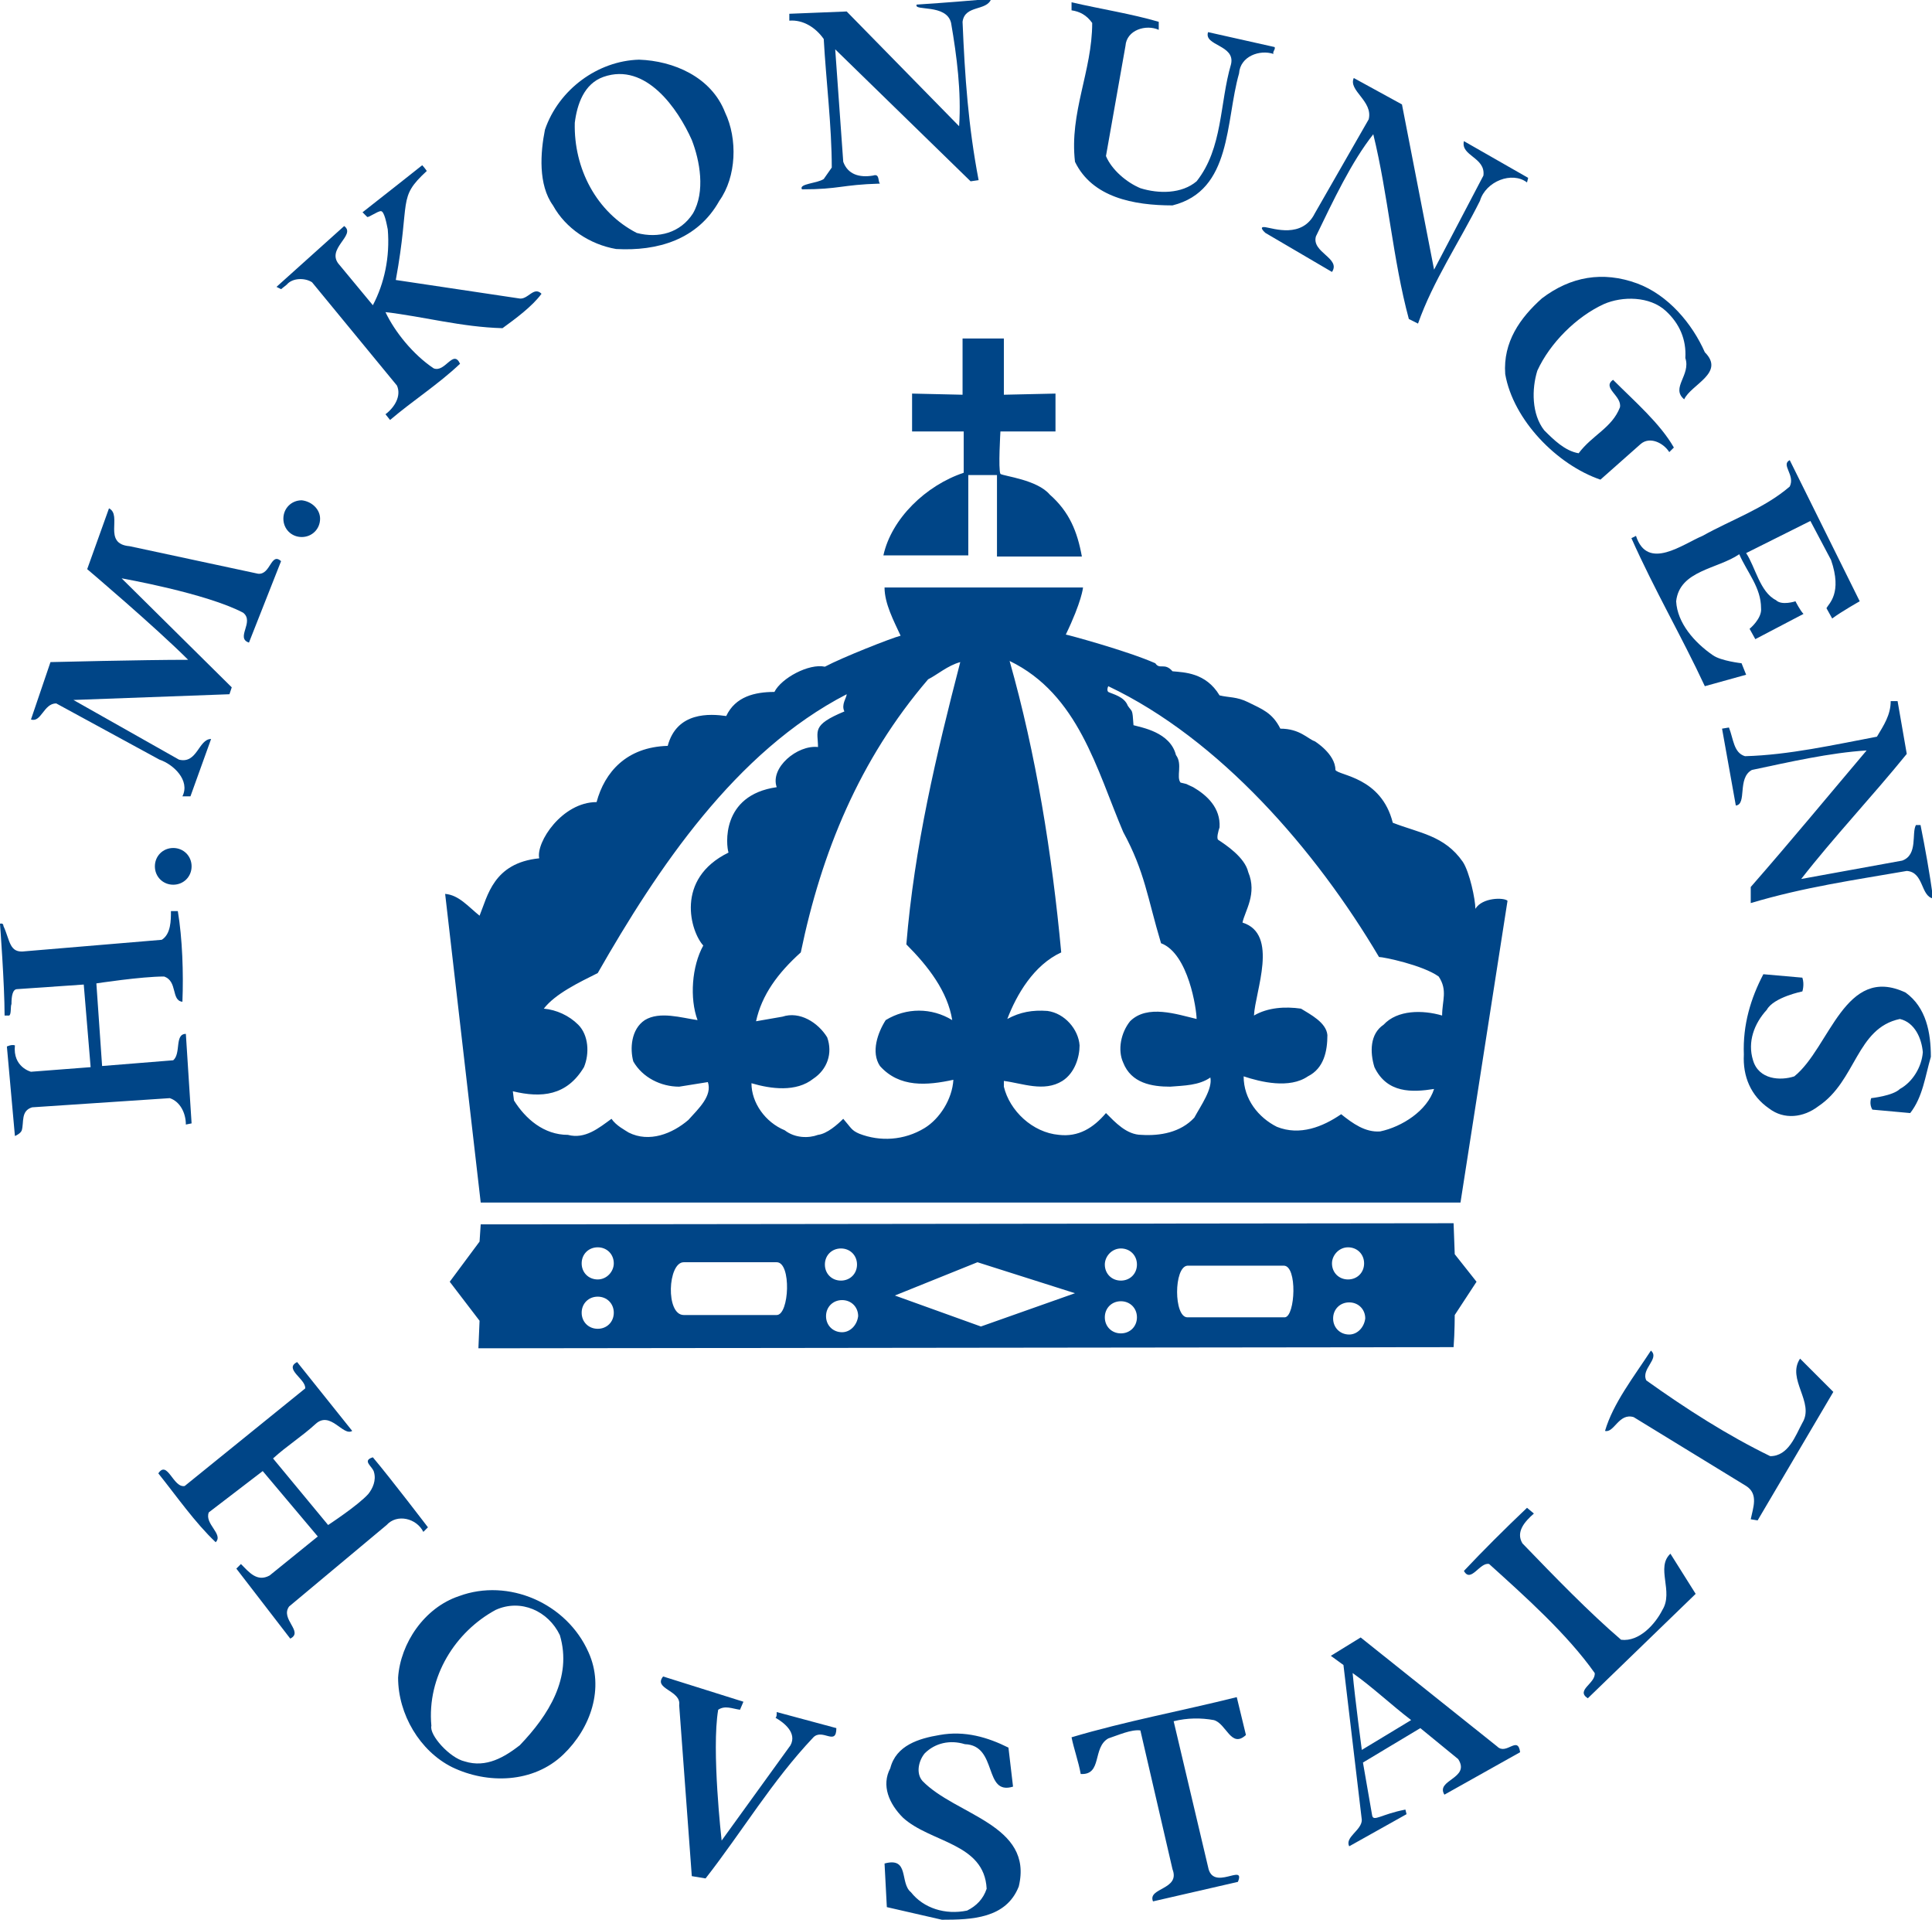 <svg xmlns="http://www.w3.org/2000/svg" xmlns:xlink="http://www.w3.org/1999/xlink" id="Layer_1" x="0px" y="0px" viewBox="0 0 168.4 167.3" style="enable-background:new 0 0 168.4 167.3;" xml:space="preserve"><style type="text/css">	.st0{fill:#004587;}</style><path class="st0" d="M27.9,45.2c0,0.9-0.7,1.6-1.6,1.6c-0.9,0-1.6-0.7-1.6-1.6c0-0.9,0.7-1.6,1.6-1.6C27.2,43.7,27.9,44.4,27.9,45.2 z"></path><path class="st0" d="M16.7,75.5c0,0.9-0.7,1.6-1.6,1.6c-0.9,0-1.6-0.7-1.6-1.6c0-0.9,0.7-1.6,1.6-1.6C16,73.9,16.7,74.6,16.7,75.5z"></path><path class="st0" d="M83.9,1.9c0.2,4.8,0.5,9.1,1.4,13.8l-0.7,0.1L72.8,4.3l0.7,9.8c0.4,1.1,1.4,1.4,2.6,1.2 c0.6-0.2,0.4,0.5,0.6,0.7c-3.4,0.1-3.5,0.5-6.8,0.5c-0.3-0.5,1.3-0.5,1.9-0.9l0.7-1c0-3.6-0.5-7.6-0.7-11.2c-0.7-1-1.8-1.7-3-1.6 V1.2l5-0.2L83.6,11c0.2-3-0.2-6.1-0.7-9c-0.4-1.7-3.3-1-3-1.6c3-0.2,4.1-0.3,6.5-0.5C86,1,84.1,0.4,83.9,1.9z"></path><path class="st0" d="M101,1.9v0.7c-1.1-0.5-2.8,0-2.9,1.4l-1.7,9.6c0.5,1.2,1.8,2.3,3,2.8c1.6,0.5,3.6,0.5,4.9-0.6 c2.3-2.9,2-6.8,3-10.2c0.4-1.7-2.4-1.6-2-2.8l5.8,1.3c0.1,0.2-0.2,0.4-0.1,0.6c-1.2-0.4-2.9,0.2-3,1.7c-1.2,4.2-0.6,10.2-5.8,11.5 c-3.4,0-7-0.7-8.5-3.8C93.2,9.8,95.2,6.2,95.2,2c-0.5-0.7-1.1-1-1.8-1.1V0.2C96,0.8,98.6,1.2,101,1.9z"></path><path class="st0" d="M63.2,9.8c1.1,2.3,1,5.6-0.5,7.7c-1.9,3.4-5.4,4.4-9,4.2c-2.3-0.4-4.4-1.8-5.5-3.8c-1.3-1.8-1.1-4.6-0.7-6.6 c1.2-3.5,4.6-6,8.2-6.1C58.7,5.3,62,6.7,63.2,9.8z M52.6,6.7c-1.7,0.6-2.3,2.4-2.5,4c-0.1,4,1.9,7.8,5.4,9.6c1.9,0.5,3.8,0,4.9-1.7 c1.1-1.9,0.6-4.6-0.1-6.4C59.1,9.5,56.3,5.4,52.6,6.7z"></path><path class="st0" d="M125,23.5l4.3-8.2c0.2-1.6-2-1.7-1.7-3l5.6,3.2l-0.1,0.4c-1.3-1-3.6-0.1-4.1,1.6c-1.8,3.6-4.1,7-5.4,10.7 l-0.8-0.4c-1.4-5.2-1.8-10.8-3.1-16.1c-1.9,2.4-3.5,5.8-5,8.9c-0.4,1.4,2.2,1.9,1.4,3.1l-5.8-3.4c0,0-0.7-0.6,0-0.5 c0.7,0.1,3.2,1,4.3-1.2l4.7-8.2c0.4-1.6-1.8-2.5-1.3-3.6l4.2,2.3L125,23.5z"></path><path class="st0" d="M36.8,14.4c0,0,0.2,0.2,0.4,0.5c-2.6,2.4-1.4,2.4-2.7,9.5l10.7,1.6c0.8,0.2,1.3-1.1,2-0.4 c-0.8,1.1-2.3,2.2-3.4,3c-3.6-0.1-6.8-1-10.2-1.4c0.8,1.7,2.4,3.7,4.2,4.9c1,0.4,1.7-1.7,2.3-0.4c-1.9,1.8-4.1,3.2-6.1,4.9l-0.4-0.5 c0.8-0.6,1.4-1.6,1-2.5l-7.4-9c-0.6-0.4-1.7-0.4-2.2,0.2l-0.5,0.4L24.1,25l5.9-5.3c1.1,0.8-1.7,2-0.4,3.4l2.9,3.5 c1-1.9,1.5-4.2,1.3-6.6c-0.1-0.5-0.3-1.6-0.6-1.6c-0.3,0-1.1,0.6-1.2,0.5c-0.1-0.1-0.2-0.2-0.4-0.4C33.4,17.1,36.8,14.4,36.8,14.4z"></path><path class="st0" d="M148.6,30.7c1.8,1.8-1.2,2.8-1.8,4.1c-1.2-1,0.6-2.1,0.1-3.6c0.1-1.6-0.5-3-1.7-4.1c-1.4-1.3-3.8-1.3-5.4-0.6 c-2.4,1.1-4.7,3.4-5.8,5.8c-0.5,1.6-0.5,3.8,0.6,5.2c0.8,0.8,1.8,1.8,3,2c1.2-1.6,2.9-2.2,3.6-4c0.2-1-1.6-1.7-0.6-2.4 c1.9,1.9,4.1,3.8,5.3,5.9l-0.4,0.4c-0.5-0.8-1.7-1.4-2.5-0.7l-3.5,3.1c-3.8-1.3-7.6-5.2-8.3-9.2c-0.2-2.8,1.3-4.9,3.2-6.6 c2.5-1.9,5.3-2.4,8.3-1.3C145.4,25.7,147.5,28.2,148.6,30.7z"></path><path class="st0" d="M162.1,52.4c0,0-1.6,0.9-2.4,1.5l-0.5-0.9c0.2-0.4,1.4-1.3,0.4-4.2l-1.8-3.4l-5.6,2.8c0.8,1.2,1.2,3.4,2.6,4.1 c0.5,0.5,1.7,0.1,1.7,0.1s0.4,0.8,0.7,1.1l-4.2,2.2l-0.5-0.9c0,0,1.1-0.9,1-1.8c0-1.8-1.2-3.1-1.9-4.7c-1.9,1.3-5.2,1.4-5.5,4.1 c0.1,1.9,1.6,3.6,3.2,4.7c0.7,0.5,2.5,0.7,2.5,0.7l0.4,1l-3.6,1c-2-4.3-4.4-8.4-6.4-12.9l0.4-0.2c1,3.1,4.1,0.7,5.8,0 c2.5-1.4,5.4-2.4,7.6-4.3c0.5-1-0.8-1.9,0-2.3L162.1,52.4z"></path><path class="st0" d="M11.3,47.6L22.5,50c1.1,0.1,1.1-1.9,2-1.1L21.7,56c-1.2-0.4,0.5-1.8-0.5-2.6c-3.2-1.7-10.6-3-10.6-3l9.6,9.5 l-0.2,0.6L6.4,61l9.2,5.2c1.6,0.4,1.7-1.8,2.8-1.8l-1.8,5h-0.7c0.7-1.4-0.8-2.8-2-3.2l-9-4.9c-1.1,0-1.3,1.7-2.2,1.4l1.7-5 c0,0,8-0.2,12-0.2c-2.9-2.9-8.8-7.9-8.8-7.9l1.9-5.3C10.7,44.9,8.9,47.4,11.3,47.6z"></path><path class="st0" d="M166.2,65.7c-3,3.7-6.4,7.3-9.2,10.9l8.8-1.6c1.4-0.5,0.8-2.4,1.2-3.1h0.4c0.4,2,0.8,4.2,1.1,6.4 c-1.1-0.2-0.8-2.3-2.3-2.4c-4.6,0.8-8.9,1.4-13.6,2.8v-1.4c3.5-4,6.8-8,10.1-11.9c-3.2,0.2-6.7,1-10,1.7c-1.3,0.7-0.4,3-1.4,3.1 l-1.2-6.7l0.6-0.1c0.4,1,0.4,2.2,1.4,2.5c3.8-0.1,7.8-1,11.5-1.7c0.6-1,1.2-1.9,1.2-3.1h0.6L166.2,65.7z"></path><path class="st0" d="M15.5,79.4c0.4,2.4,0.5,5.4,0.4,7.9c-1-0.1-0.4-1.8-1.6-2.2c-2,0-5.9,0.6-5.9,0.6l0.5,7.2l6.2-0.5 c0.7-0.6,0.1-2.3,1.1-2.3l0.5,7.8L16.2,98c0-1-0.5-2-1.4-2.3l-12,0.8c-1,0.3-0.7,1.3-0.9,2C1.8,98.8,1.3,99,1.3,99l-0.7-7.8 c0,0,0.4-0.2,0.7-0.1c-0.2,1.9,1.4,2.3,1.4,2.3L7.9,93l-0.6-7.2l-5.8,0.4c-0.4,0-0.5,0.6-0.5,1.3c-0.1,0.2,0,0.9-0.2,1 c-0.3,0-0.4,0-0.4,0C0.4,85.8,0,80.5,0,80.5s0.3-0.1,0.3,0.2c0.6,1.3,0.5,2.4,1.9,2.2l11.9-1c0.8-0.5,0.8-1.7,0.8-2.5H15.5z"></path><path class="st0" d="M157.1,85.2c0.2,0.6,0,1.2,0,1.2s-2.5,0.5-3.1,1.6c-1.1,1.2-1.7,2.8-1.2,4.4c0.5,1.7,2.4,1.8,3.6,1.4 c3.1-2.5,4.4-9.8,9.7-7.3c1.8,1.3,2.2,3.5,2.2,5.6c-0.5,1.7-0.7,3.5-1.8,4.9l-3.3-0.3c-0.3-0.5-0.1-1-0.1-1s1.9-0.2,2.5-0.8 c1.1-0.6,1.9-1.9,2-3.2c-0.1-1.2-0.7-2.6-2-2.9c-3.8,0.8-3.8,5.4-7.1,7.6c-1.3,1-3,1.2-4.3,0.2c-1.6-1.1-2.3-2.8-2.2-4.7 c-0.1-2.6,0.6-4.9,1.7-7L157.1,85.2z"></path><path class="st0" d="M143.5,120.3c3.5,2.5,7.1,4.8,10.8,6.6c1.6,0,2.2-1.8,2.8-2.9c1.1-1.8-1.4-3.8-0.2-5.6l2.9,2.9l-6.6,11.2 l-0.6-0.1c0.2-1,0.7-2.2-0.4-2.9l-9.8-6c-1.3-0.4-1.7,1.4-2.5,1.2c0.7-2.4,2.5-4.7,4-7C144.7,118.4,143,119.3,143.5,120.3z"></path><path class="st0" d="M30.7,124.7c-0.8,0.5-1.9-1.8-3.2-0.6c-1.2,1.1-2.5,1.9-3.7,3l4.8,5.8c0,0,2.6-1.7,3.5-2.7 c0.4-0.5,0.7-1.2,0.5-1.9c-0.1-0.5-1.1-1-0.1-1.3c1.6,1.9,4.8,6.1,4.8,6.1l-0.4,0.4c-0.6-1.2-2.3-1.6-3.2-0.6l-8.5,7.1 c-0.8,1.1,1.3,2.2,0.1,2.8l-4.7-6.1l0.4-0.4c0.7,0.7,1.4,1.6,2.5,1l4.2-3.4l-4.8-5.7l-4.7,3.6c-0.4,1,1.3,1.9,0.6,2.6 c-1.8-1.7-3.4-4-5-6c0.8-1.2,1.3,1.3,2.3,1.1l10.5-8.5c0.1-0.8-1.9-1.7-0.7-2.3L30.7,124.7z"></path><path class="st0" d="M133.7,131.9c-0.8,0.7-1.6,1.6-1,2.6c2.8,2.9,5.8,6,8.6,8.4c1.6,0.2,3-1.4,3.6-2.6c1-1.6-0.6-3.7,0.7-4.9 l2.2,3.5l-9.4,9.1c-1.1-0.7,0.7-1.3,0.6-2.2c-2.4-3.4-6.1-6.7-9.2-9.5c-0.8-0.2-1.6,1.7-2.2,0.6c1.7-1.8,3.5-3.6,5.5-5.5 L133.7,131.9z"></path><path class="st0" d="M51.3,144c1.4,3.1,0.2,6.6-2.2,8.9c-2.6,2.5-6.6,2.6-9.7,1.1c-2.8-1.4-4.7-4.6-4.7-7.8c0.2-3,2.3-6.1,5.3-7.1 C44.3,137.5,49.4,139.7,51.3,144z M43.2,140.3c-3.5,1.9-6,5.8-5.6,10.1c-0.2,0.8,1.6,2.8,2.9,3.1c1.9,0.6,3.5-0.4,4.8-1.4 c2.5-2.6,4.6-5.9,3.5-9.6C47.8,140.4,45.4,139.3,43.2,140.3z"></path><path class="st0" d="M130.5,152.2c0.8,0.8,1.8-1,2,0.5l-6.6,3.7c-0.8-1.3,2.3-1.4,1.2-3.1l-3.3-2.7l-5,3l0.8,4.6 c0.1,0.6,0.8-0.1,2.9-0.5l0.1,0.4l-5,2.8c-0.4-0.8,1.1-1.4,1.1-2.3l-1.6-13.5l-1.1-0.8l2.6-1.6L130.5,152.2z M117.9,145.8 c0.2,2.2,0.8,6.7,0.8,6.7l4.3-2.6C121.3,148.6,119.6,147,117.9,145.8z"></path><path class="st0" d="M64.5,149c-0.7-0.1-1.3-0.4-1.9,0c-0.6,3.5,0.3,11.4,0.3,11.4l6-8.3c0.6-1.1-0.6-2-1.3-2.4 c0.1-0.1,0.1-0.2,0.1-0.5l5.2,1.4c0,1.6-1.2,0-2,0.8c-3.6,3.8-6.2,8.2-9.4,12.3l-1.2-0.2l-1.1-14.9c0.2-1.3-2.3-1.4-1.4-2.5l7,2.2 L64.5,149z"></path><path class="st0" d="M108.6,151.2c-1.3,1.2-1.7-1-2.8-1.3c-1.1-0.2-2.3-0.2-3.5,0.1l3,12.7c0.4,2.2,3.3-0.4,2.6,1.3l-7.4,1.7 c-0.5-1.2,2.4-1,1.7-2.8l-2.8-12.1c-0.8-0.1-1.9,0.4-2.8,0.7c-1.4,0.8-0.5,3.2-2.4,3.1c-0.2-1.1-0.6-2.2-0.8-3.2 c4.7-1.4,9.6-2.3,14.4-3.5L108.6,151.2z"></path><path class="st0" d="M87.9,152.3l0.4,3.4c-2.6,0.8-1.3-3.6-4.2-3.7c-1.3-0.4-2.6-0.1-3.5,0.8c-0.5,0.6-0.8,1.7-0.2,2.4 c2.9,3,9.7,3.8,8.4,9.2c-1.1,2.8-4.1,2.9-6.7,2.9l-4.8-1.1l-0.2-3.8c2.2-0.6,1.3,1.7,2.3,2.5c1.1,1.4,3,2,4.9,1.6 c0.8-0.4,1.4-1,1.7-1.9c-0.2-4-4.9-4-7.3-6.2c-1.2-1.2-1.9-2.8-1.1-4.3c0.5-2,2.5-2.6,4.3-2.9C84.1,150.8,86.1,151.4,87.9,152.3z"></path><g>	<path class="st0" d="M77,48.4l7.4,0l0-7l2.5,0l0,7.1l7.4,0c-0.4-2.2-1.1-3.9-2.8-5.4c-1.1-1.3-4-1.6-4.3-1.8c-0.2-0.4,0-3.7,0-3.7  l4.8,0l0-3.3l-4.5,0.1v-4.9l-3.6,0l0,4.9l-4.4-0.1v3.3h4.5l0,3.6C80.7,42.3,77.7,45.2,77,48.4z"></path>	<path class="st0" d="M128.6,79.2c0-0.8-0.5-3.2-1.1-4.1c-1.6-2.3-3.8-2.5-6.1-3.4c-1-4-4.7-4.1-5-4.6c0-1.4-1.8-2.5-1.8-2.5  c-0.6-0.2-1.3-1.1-3-1.1c-0.7-1.4-1.6-1.7-2.8-2.3c-1-0.5-1.7-0.4-2.5-0.6c-1.2-2-3.1-2-4.1-2.1c-0.7-0.8-1.1-0.1-1.5-0.7  c-2.5-1.1-7.7-2.5-7.8-2.5c1.4-2.9,1.5-4.1,1.5-4.1l-17.3,0c0,1.4,0.8,2.9,1.4,4.2c-0.8,0.2-5.1,1.9-6.6,2.7  c-1.4-0.3-3.8,1-4.4,2.2c-1.7,0-3.4,0.4-4.2,2.1c-1.4-0.2-4.3-0.4-5.1,2.6c-3.6,0.1-5.5,2.3-6.2,4.9c-3,0-5.3,3.5-5,4.9  c-4,0.4-4.5,3.3-5.2,5c-1-0.8-1.8-1.8-3-1.9l3.1,26.9l85.4,0l4.1-26.3C131.1,78.2,129.2,78.2,128.6,79.2z M63.5,74.3  c-4.7,2.3-3.3,6.9-2.2,8.1c-1,1.8-1.2,4.6-0.5,6.5c-1.4-0.2-3.3-0.8-4.6,0c-1.2,0.8-1.3,2.5-1,3.6c0.8,1.4,2.4,2.2,4,2.2l2.5-0.4  c0.4,1.2-0.8,2.3-1.7,3.3c-1.4,1.2-3.4,2-5.2,1.1c-0.3-0.2-1.1-0.6-1.5-1.2c-1.1,0.8-2.3,1.8-3.8,1.4c-2.1,0-3.7-1.4-4.7-3  l-0.1-0.8c2.5,0.6,4.7,0.4,6.2-2.1c0.5-1.2,0.4-2.8-0.5-3.7c-0.8-0.8-1.9-1.3-3-1.4c1-1.3,3.1-2.3,4.7-3.1  c5.2-9.1,12-19.3,21.7-24.3c0,0.3-0.5,0.9-0.2,1.5c-2.9,1.2-2.3,1.7-2.3,3.1c-1.8-0.2-4.2,1.8-3.6,3.5  C62.8,69.3,63.3,73.7,63.5,74.3z M83,88.9c-1.8-1.1-4-1.1-5.8,0c-0.7,1.1-1.3,2.8-0.5,4c1.7,1.9,4.1,1.7,6.4,1.2  c-0.1,1.7-1.2,3.4-2.5,4.2c-1.8,1.1-3.9,1.2-5.7,0.5c-0.7-0.3-0.7-0.5-1.4-1.3c-0.5,0.5-1.4,1.3-2.2,1.4c-0.8,0.3-2,0.3-2.9-0.4  c-1.7-0.7-2.9-2.4-2.9-4.1c1.7,0.5,3.9,0.8,5.4-0.4c1.2-0.8,1.7-2.2,1.2-3.6c-0.8-1.3-2.4-2.3-3.9-1.8L65.9,89  c0.5-2.3,1.9-4.2,3.9-6c1.8-8.7,5.1-16.8,11.1-23.8c0.8-0.4,1.7-1.2,2.8-1.5c-2.1,8.1-4,16.1-4.7,24.6C80.9,84.2,82.6,86.4,83,88.9  z M104.1,97.4c-1.2,1.3-3,1.6-4.6,1.5c-1.3,0-2.3-1.1-3.1-1.9c-1.1,1.3-2.4,2.1-4.1,1.9c-2.3-0.2-4.3-2.1-4.8-4.2v-0.5  c1.6,0.2,3.5,1,5.1,0c1.1-0.7,1.5-2.1,1.5-3.1c-0.1-1.4-1.3-2.8-2.8-3c-1.3-0.1-2.4,0.1-3.5,0.7c0.8-2.1,2.3-4.7,4.7-5.8  c-0.8-8.6-2.2-17.3-4.5-25.4c6,2.9,7.6,9.5,9.9,14.9c1.9,3.5,2.1,5.7,3.3,9.7c2.4,0.9,3.1,5.8,3.1,6.6c-1.7-0.4-4.3-1.3-5.8,0.2  c-0.8,1-1.1,2.5-0.6,3.6c0.7,1.8,2.5,2.1,4.1,2.1c1.2-0.1,2.5-0.1,3.5-0.8C105.7,94.9,104.7,96.3,104.1,97.4z M125.7,88.5  c-1.7-0.5-3.9-0.5-5.1,0.8c-1.2,0.8-1.2,2.4-0.8,3.7c1.1,2.3,3.3,2.2,5.2,1.9c-0.6,1.9-2.8,3.3-4.7,3.7c-1.3,0.1-2.4-0.7-3.4-1.5  c-1.6,1.1-3.6,1.9-5.6,1.1c-1.6-0.8-2.9-2.4-2.9-4.4c1.5,0.5,4,1.1,5.6,0c1.4-0.7,1.7-2.2,1.7-3.6c-0.1-1.1-1.5-1.8-2.3-2.3  c-1.4-0.2-2.9-0.1-4.1,0.6c0.1-2.1,2.2-7.1-1-8.1c0.2-1,1.3-2.5,0.5-4.4c-0.3-1.3-2-2.4-2.6-2.8c-0.2-0.1,0-0.8,0.1-1.1  c0.1-1.7-1.1-2.8-2.3-3.5c-0.9-0.4-0.3-0.2-1.1-0.4c-0.4-0.5,0.2-1.6-0.4-2.4c-0.5-2-3-2.4-3.7-2.6c-0.1-1.5-0.1-1.1-0.5-1.7  c-0.3-0.8-1.3-1-1.7-1.2c-0.1-0.1-0.1-0.3,0-0.5c9.7,4.6,18.1,14.3,23.6,23.6c0.4,0,3.8,0.7,5.2,1.7  C126.2,86.3,125.7,87.2,125.7,88.5z"></path>	<path class="st0" d="M126.8,109.3l-0.1-2.7l-84.8,0.1l-0.1,1.5l-2.6,3.5l2.6,3.4l-0.1,2.4l85-0.1c0.1-1.3,0.1-2.8,0.1-2.8l1.9-2.9  L126.8,109.3z M52.1,115.8c-0.8,0-1.4-0.6-1.4-1.4c0-0.8,0.6-1.4,1.4-1.4c0.8,0,1.4,0.6,1.4,1.4C53.5,115.2,52.9,115.8,52.1,115.8z   M52.1,111.5c-0.8,0-1.4-0.6-1.4-1.4c0-0.8,0.6-1.4,1.4-1.4c0.8,0,1.4,0.6,1.4,1.4C53.5,110.8,52.9,111.5,52.1,111.5z M67.7,114.6  l-8.1,0c-1.6,0-1.4-4.6,0-4.6l8.1,0C69,110,68.8,114.6,67.7,114.6z M73.3,108.8c0.8,0,1.4,0.6,1.4,1.4c0,0.8-0.6,1.4-1.4,1.4  c-0.8,0-1.4-0.6-1.4-1.4C71.9,109.4,72.5,108.8,73.3,108.8z M73.4,116.1c-0.8,0-1.4-0.6-1.4-1.4c0-0.8,0.6-1.4,1.4-1.4  c0.8,0,1.4,0.6,1.4,1.4C74.7,115.5,74.1,116.1,73.4,116.1z M85.5,115.6l-7.5-2.7l7.2-2.9l8.5,2.7L85.5,115.6z M97.7,108.8  c0.8,0,1.4,0.6,1.4,1.4c0,0.8-0.6,1.4-1.4,1.4c-0.8,0-1.4-0.6-1.4-1.4C96.3,109.5,96.9,108.8,97.7,108.8z M97.7,116.2  c-0.8,0-1.4-0.6-1.4-1.4c0-0.8,0.6-1.4,1.4-1.4c0.8,0,1.4,0.6,1.4,1.4C99.1,115.6,98.5,116.2,97.7,116.2z M112,114.8  c-0.6,0-8.5,0-8.5,0c-1.2,0-1.2-4.4,0-4.5h8.4C113.1,110.3,112.9,114.7,112,114.8z M117.5,108.7c0.8,0,1.4,0.6,1.4,1.4  c0,0.8-0.6,1.4-1.4,1.4c-0.8,0-1.4-0.6-1.4-1.4C116.1,109.4,116.7,108.7,117.5,108.7z M117.6,116.3c-0.8,0-1.4-0.6-1.4-1.4  c0-0.8,0.6-1.4,1.4-1.4c0.8,0,1.4,0.6,1.4,1.4C118.9,115.7,118.3,116.3,117.6,116.3z"></path></g></svg>